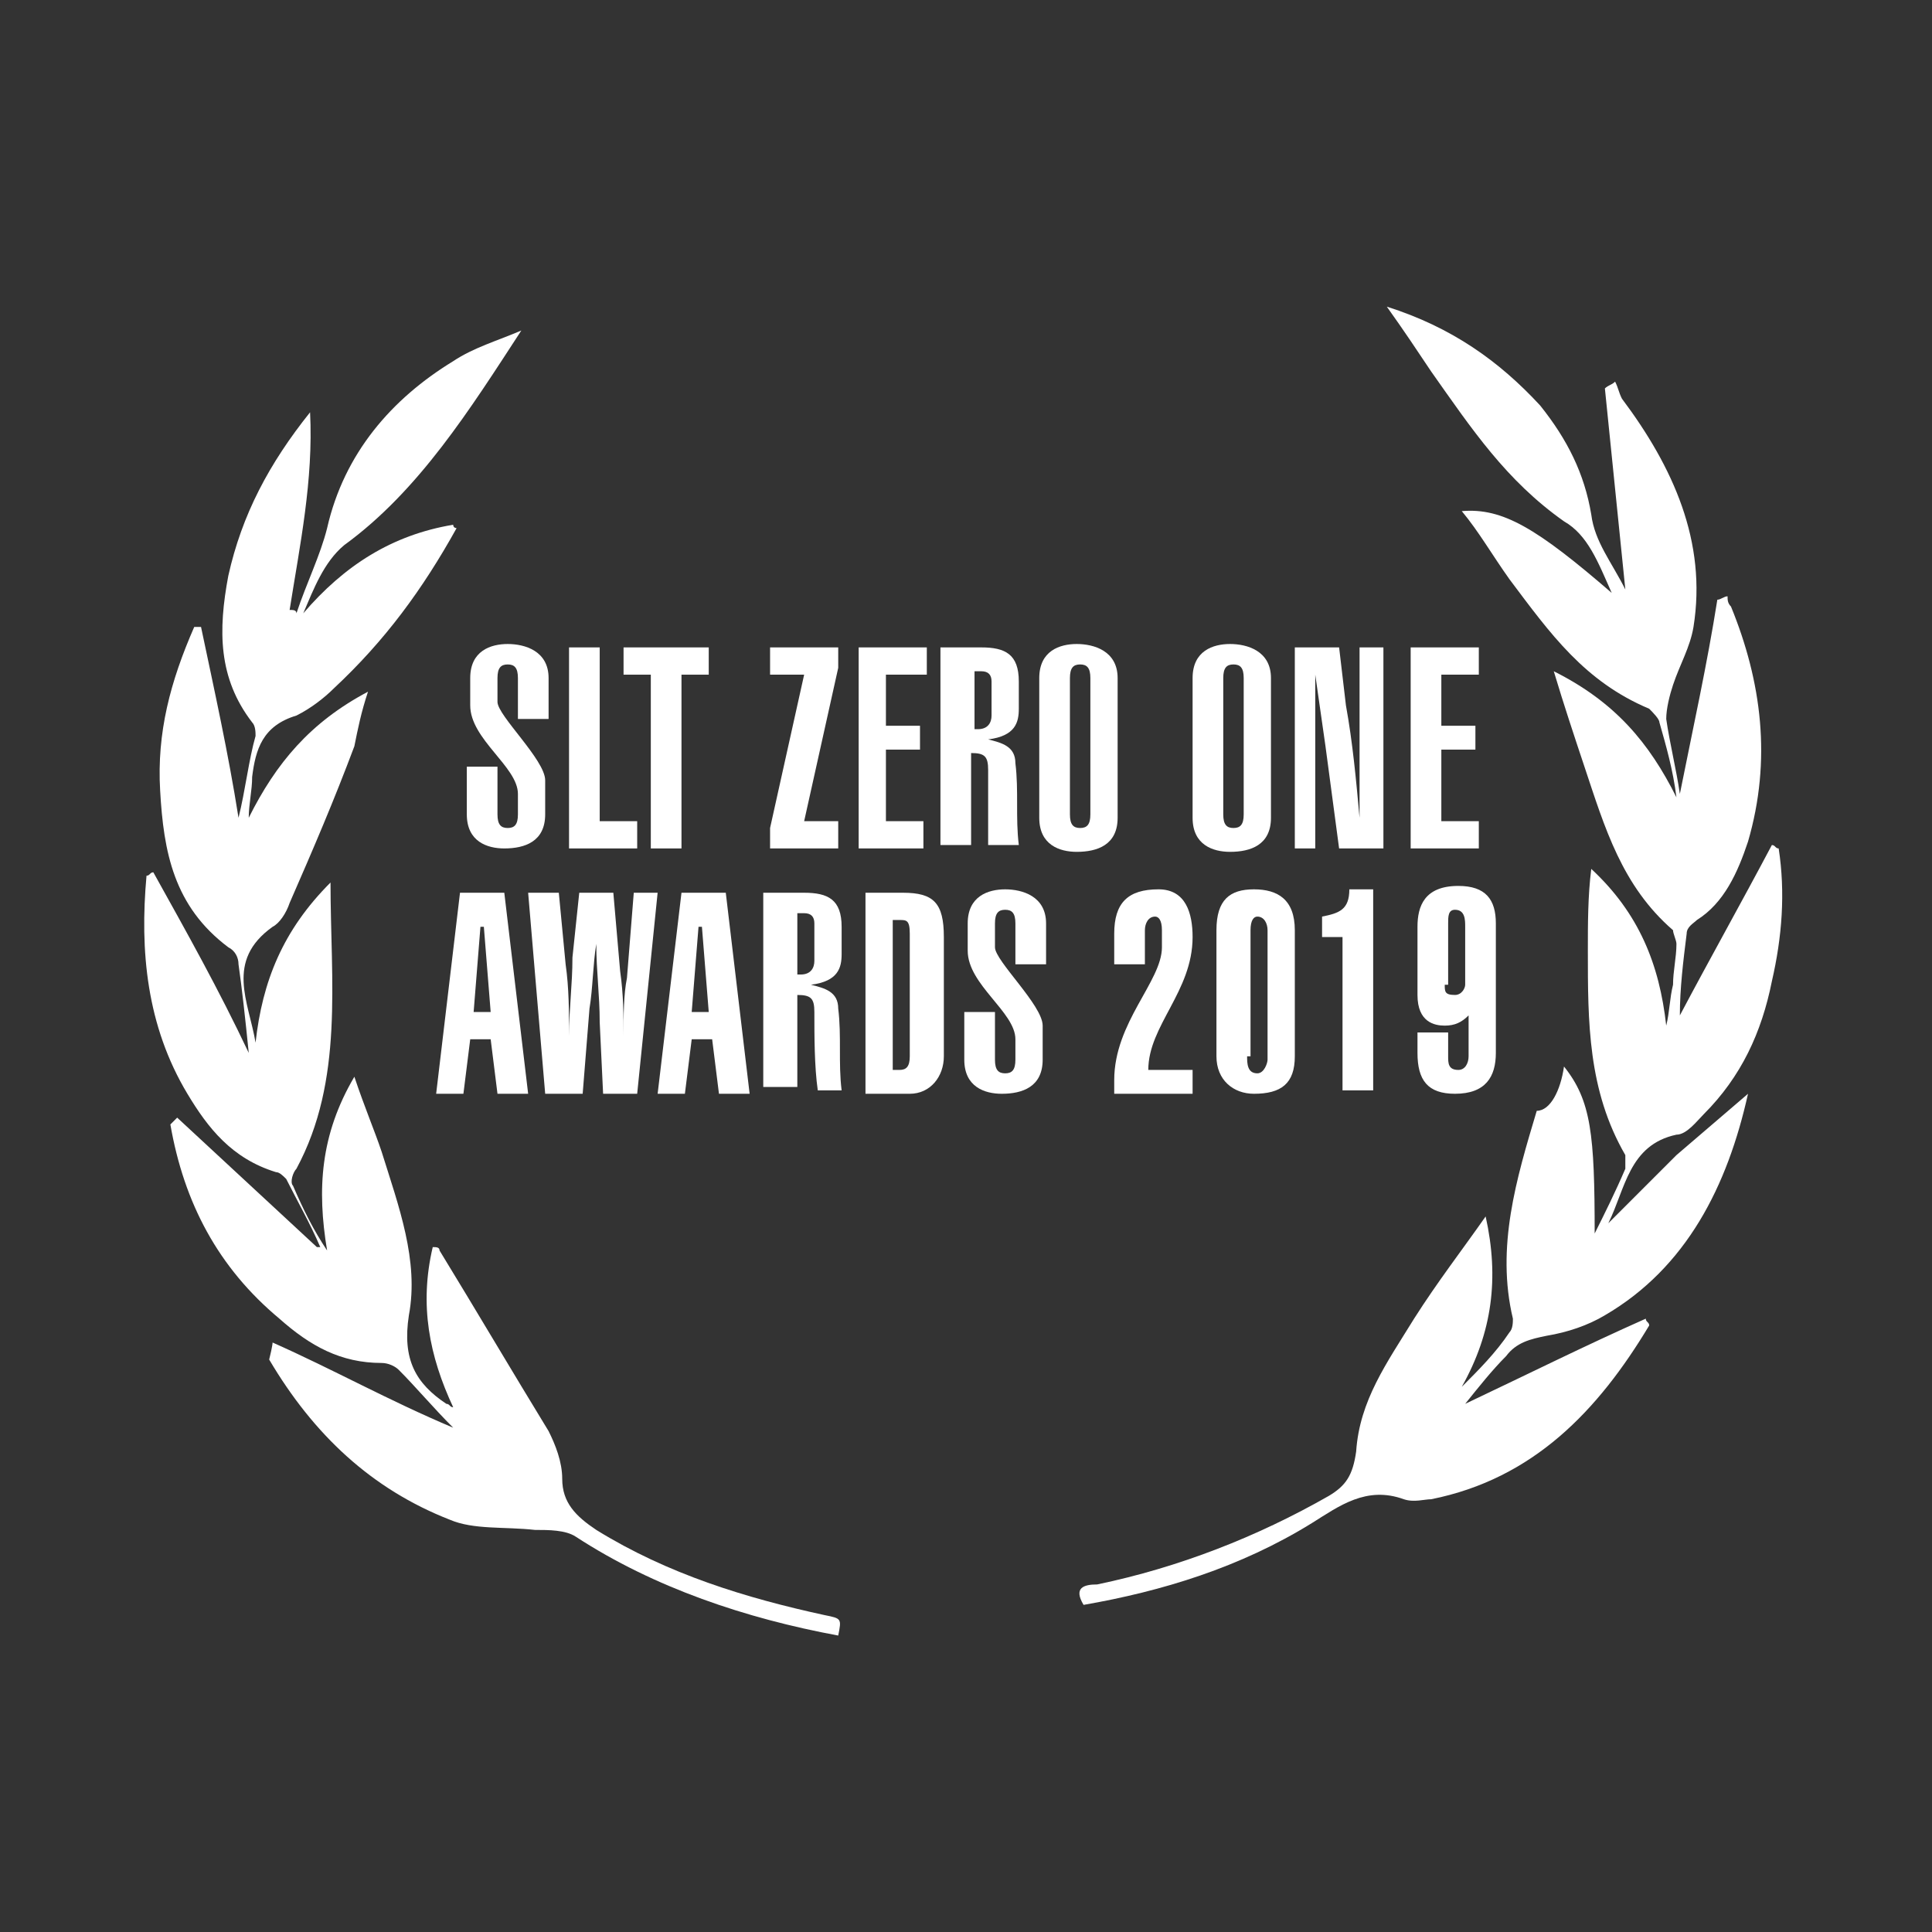 <?xml version="1.0" encoding="utf-8"?>
<!-- Generator: Adobe Illustrator 24.0.3, SVG Export Plug-In . SVG Version: 6.00 Build 0)  -->
<svg version="1.1" id="Layer_1" xmlns="http://www.w3.org/2000/svg" xmlns:xlink="http://www.w3.org/1999/xlink" x="0px" y="0px"
	 viewBox="0 0 56.7 56.7" style="enable-background:new 0 0 56.7 56.7;" xml:space="preserve">
<rect x="0" y="0" width="56.7" height="56.7" fill="#333333" stroke="none"/>
<style type="text/css">
	.st0{fill:#FFFFFF;}
</style>
<title>sales and marketing</title>
<g>
	<g>
		<path class="st0" d="M45.9,31.3c0.8,1,0.9,2,0.9,4.9c0.3-0.6,0.6-1.2,0.9-1.9c0-0.1,0-0.3,0-0.4c-1.1-1.9-1.1-3.9-1.1-6
			c0-0.8,0-1.6,0.1-2.4c1.4,1.3,2,2.8,2.2,4.6c0.1-0.4,0.1-0.8,0.2-1.2c0-0.4,0.1-0.8,0.1-1.2c0-0.1-0.1-0.3-0.1-0.4
			c-1.5-1.3-2-3-2.6-4.8c-0.3-0.9-0.6-1.8-0.9-2.8c1.8,0.9,2.8,2.1,3.6,3.7c-0.1-0.8-0.3-1.5-0.5-2.2c0-0.1-0.2-0.3-0.3-0.4
			c-1.9-0.8-2.9-2.2-4.1-3.8c-0.5-0.7-0.9-1.4-1.4-2c1.2-0.1,2.2,0.5,4.4,2.4c-0.4-0.9-0.7-1.7-1.4-2.1c-1.7-1.2-2.7-2.7-3.9-4.4
			c-0.4-0.6-0.8-1.2-1.3-1.9c1.9,0.6,3.3,1.6,4.5,2.9c0.8,1,1.3,2,1.5,3.2c0.1,0.8,0.6,1.4,1,2.2c-0.2-2-0.4-3.9-0.6-5.9
			c0.1-0.1,0.2-0.1,0.3-0.2c0.1,0.2,0.1,0.3,0.2,0.5c1.5,2,2.5,4.2,2.1,6.7c-0.1,0.6-0.4,1.1-0.6,1.7c-0.1,0.3-0.2,0.7-0.2,1
			c0.1,0.7,0.3,1.5,0.4,2.2c0.4-2,0.8-3.8,1.1-5.7c0.1,0,0.2-0.1,0.3-0.1c0,0.1,0,0.2,0.1,0.3c0.9,2.2,1.2,4.5,0.5,6.9
			c-0.3,0.9-0.7,1.8-1.5,2.3c-0.1,0.1-0.3,0.2-0.3,0.4c-0.1,0.8-0.2,1.6-0.2,2.4c0.9-1.7,1.8-3.3,2.7-5c0.1,0,0.1,0.1,0.2,0.1
			c0.2,1.3,0.1,2.6-0.2,3.9c-0.3,1.5-0.9,2.8-2,3.9c-0.2,0.2-0.5,0.6-0.8,0.6c-1.4,0.3-1.5,1.6-2,2.6c0.7-0.7,1.3-1.3,2-2
			c0.7-0.6,1.4-1.2,2.1-1.8c-0.6,2.7-1.8,5.1-4.2,6.5c-0.5,0.3-1.1,0.5-1.7,0.6c-0.5,0.1-0.9,0.2-1.2,0.6c-0.4,0.4-0.8,0.9-1.2,1.4
			c1.9-0.9,3.5-1.7,5.3-2.5c0,0.1,0.1,0.1,0.1,0.2c-1.5,2.5-3.4,4.5-6.4,5.1c-0.2,0-0.5,0.1-0.8,0c-1.1-0.4-1.9,0.2-2.7,0.7
			c-2.1,1.3-4.4,2-6.7,2.4c-0.3-0.5,0-0.6,0.4-0.6c2.4-0.5,4.7-1.4,6.8-2.6c0.5-0.3,0.7-0.6,0.8-1.3c0.1-1.5,0.9-2.6,1.7-3.9
			c0.7-1.1,1.4-2,2.1-3c0.4,1.8,0.2,3.4-0.7,5c0.5-0.5,1-1,1.4-1.6c0.1-0.1,0.1-0.3,0.1-0.4c-0.5-2.1,0.1-4.1,0.7-6.1
			C45.5,32.6,45.8,32,45.9,31.3z"/>
		<path class="st0" d="M8,39.4c1.8,0.8,3.4,1.7,5.3,2.5c-0.6-0.6-1.1-1.2-1.6-1.7c-0.1-0.1-0.3-0.2-0.5-0.2c-1.2,0-2.1-0.5-3-1.3
			C6.4,37.2,5.4,35.3,5,33c0.1-0.1,0.1-0.1,0.2-0.2c1.4,1.3,2.7,2.5,4.1,3.8h0.1c-0.3-0.7-0.7-1.4-1-2c-0.1-0.1-0.2-0.2-0.3-0.2
			c-1.3-0.4-2-1.3-2.6-2.3c-1.2-2-1.4-4.2-1.2-6.4c0.1,0,0.1-0.1,0.2-0.1c1,1.8,1.9,3.4,2.8,5.3C7.2,29.9,7.1,29,7,28.3
			c0-0.2-0.1-0.4-0.3-0.5c-1.6-1.2-1.9-2.8-2-4.6c-0.1-1.7,0.3-3.2,1-4.8c0.1,0,0.1,0,0.2,0C6.3,20.3,6.7,22.1,7,24
			c0.2-0.8,0.3-1.7,0.5-2.4c0-0.1,0-0.3-0.1-0.4c-1-1.3-1-2.7-0.7-4.3c0.4-1.8,1.2-3.3,2.4-4.8c0.1,2-0.3,3.9-0.6,5.8
			c0.1,0,0.2,0,0.2,0.1c0.3-0.9,0.7-1.7,0.9-2.5c0.5-2.2,1.9-3.8,3.7-4.9c0.6-0.4,1.3-0.6,2-0.9c-1.5,2.3-3,4.7-5.2,6.3
			c-0.6,0.5-0.9,1.3-1.2,2c1.2-1.4,2.6-2.3,4.4-2.6c0,0.1,0.1,0.1,0.1,0.1c-1,1.8-2.1,3.3-3.6,4.7c-0.3,0.3-0.7,0.6-1.1,0.8
			c-1,0.3-1.2,1-1.3,1.8c0,0.4-0.1,0.8-0.1,1.2c0.8-1.6,1.8-2.8,3.5-3.7c-0.2,0.6-0.3,1.1-0.4,1.6c-0.6,1.6-1.2,3-1.9,4.6
			c-0.1,0.3-0.3,0.6-0.5,0.7c-1.4,1-0.7,2.2-0.5,3.4c0.2-1.8,0.8-3.3,2.2-4.7c0,2.9,0.4,5.8-1,8.4c-0.1,0.1-0.2,0.4-0.1,0.5
			c0.3,0.7,0.6,1.3,1,1.9c-0.3-1.8-0.2-3.4,0.8-5.1c0.3,0.9,0.6,1.6,0.8,2.2c0.5,1.6,1.1,3.2,0.8,4.8c-0.2,1.3,0.2,2,1.1,2.6
			c0.1,0,0.1,0.1,0.2,0.1c-0.7-1.5-1-3-0.6-4.7c0.1,0,0.2,0,0.2,0.1c1.1,1.8,2.1,3.5,3.2,5.3c0.2,0.4,0.4,0.9,0.4,1.4
			c0,0.7,0.4,1.1,1,1.5c2.1,1.3,4.4,2,6.7,2.5c0.5,0.1,0.5,0.1,0.4,0.6c-2.7-0.5-5.4-1.4-7.7-2.9c-0.3-0.2-0.8-0.2-1.2-0.2
			c-0.9-0.1-1.8,0-2.5-0.3c-2.3-0.9-4-2.5-5.3-4.7C8,39.5,8,39.4,8,39.4z"/>
	</g>
	<g>
		<path class="st0" d="M14.6,23.9c0,0.3,0.1,0.4,0.3,0.4c0.2,0,0.3-0.1,0.3-0.4v-0.6c0-0.8-1.4-1.6-1.4-2.6v-0.8c0-0.8,0.6-1,1.1-1
			c0.5,0,1.2,0.2,1.2,1v1.2h-0.9v-1.2c0-0.3-0.1-0.4-0.3-0.4c-0.2,0-0.3,0.1-0.3,0.4v0.7c0,0.4,1.4,1.7,1.4,2.3v1c0,0.8-0.6,1-1.2,1
			c-0.5,0-1.1-0.2-1.1-1v-1.4h0.9V23.9z"/>
		<path class="st0" d="M16.7,24.9V19h0.9v5.1h1.1v0.8H16.7z"/>
		<path class="st0" d="M20.8,19v0.8H20v5.1h-0.9v-5.1h-0.8V19H20.8z"/>
		<path class="st0" d="M24.6,19v0.6l-1,4.5h1v0.8h-2v-0.6l1-4.5h-1V19H24.6z"/>
		<path class="st0" d="M25.2,24.9V19h2v0.8H26v1.5h1V22h-1v2.1h1.1v0.8H25.2z"/>
		<path class="st0" d="M27.6,24.9V19h1.2c0.7,0,1.1,0.2,1.1,1v0.8c0,0.4-0.1,0.8-0.9,0.9v0c0.4,0.1,0.8,0.2,0.8,0.7
			c0.1,0.8,0,1.6,0.1,2.4h-0.9C29,24.2,29,23.3,29,22.6c0-0.4-0.1-0.5-0.5-0.5v2.7H27.6z M28.5,21.4h0.2c0.3,0,0.4-0.2,0.4-0.4V20
			c0-0.2-0.1-0.3-0.3-0.3h-0.2V21.4z"/>
		<path class="st0" d="M30.5,19.9c0-0.8,0.6-1,1.1-1c0.5,0,1.2,0.2,1.2,1V24c0,0.8-0.6,1-1.2,1c-0.5,0-1.1-0.2-1.1-1V19.9z
			 M31.4,23.9c0,0.3,0.1,0.4,0.3,0.4c0.2,0,0.3-0.1,0.3-0.4v-4c0-0.3-0.1-0.4-0.3-0.4c-0.2,0-0.3,0.1-0.3,0.4V23.9z"/>
		<path class="st0" d="M35,19.9c0-0.8,0.6-1,1.1-1c0.5,0,1.2,0.2,1.2,1V24c0,0.8-0.6,1-1.2,1c-0.5,0-1.1-0.2-1.1-1V19.9z M35.9,23.9
			c0,0.3,0.1,0.4,0.3,0.4c0.2,0,0.3-0.1,0.3-0.4v-4c0-0.3-0.1-0.4-0.3-0.4c-0.2,0-0.3,0.1-0.3,0.4V23.9z"/>
		<path class="st0" d="M39.3,19l0.2,1.7c0.2,1.1,0.3,2.2,0.4,3.3h0v-0.3c0-0.6,0-1.2,0-1.7v-3h0.7v5.9h-1.3l-0.4-3
			c-0.1-0.7-0.2-1.4-0.3-2.1h0c0,0.3,0,0.5,0,0.8v4.3H38V19H39.3z"/>
		<path class="st0" d="M41.4,24.9V19h2v0.8h-1.1v1.5h1V22h-1v2.1h1.1v0.8H41.4z"/>
		<path class="st0" d="M13.5,26.2h1.3l0.7,5.9h-0.9l-0.2-1.6h-0.6l-0.2,1.6h-0.8L13.5,26.2z M14.4,29.7l-0.2-2.5h-0.1l-0.2,2.5H14.4
			z"/>
		<path class="st0" d="M16,32.1l-0.5-5.9h0.9l0.2,2.1c0.1,0.7,0.1,1.4,0.1,2.1h0c0-0.8,0.1-1.5,0.1-2.3l0.2-1.9h1l0.2,2.3
			c0.1,0.7,0.1,1.3,0.1,1.9h0c0-0.6,0-1.2,0.1-1.7l0.2-2.5h0.7l-0.6,5.9h-1L17.6,30c0-0.8-0.1-1.5-0.1-2.3h0
			c-0.1,0.6-0.1,1.3-0.2,1.9l-0.2,2.5H16z"/>
		<path class="st0" d="M20,26.2h1.3l0.7,5.9h-0.9l-0.2-1.6h-0.6l-0.2,1.6h-0.8L20,26.2z M20.8,29.7l-0.2-2.5h-0.1l-0.2,2.5H20.8z"/>
		<path class="st0" d="M22.4,32.1v-5.9h1.2c0.7,0,1.1,0.2,1.1,1V28c0,0.4-0.1,0.8-0.9,0.9v0c0.4,0.1,0.8,0.2,0.8,0.7
			c0.1,0.8,0,1.6,0.1,2.4H24c-0.1-0.7-0.1-1.6-0.1-2.3c0-0.4-0.1-0.5-0.5-0.5v2.7H22.4z M23.3,28.6h0.2c0.3,0,0.4-0.2,0.4-0.4v-1.1
			c0-0.2-0.1-0.3-0.3-0.3h-0.2V28.6z"/>
		<path class="st0" d="M25.4,26.2h1.1c0.9,0,1.2,0.3,1.2,1.3V31c0,0.6-0.4,1.1-1,1.1h-1.3V26.2z M26.2,31.4h0.2
			c0.2,0,0.3-0.1,0.3-0.4v-3.6c0-0.4-0.1-0.4-0.3-0.4h-0.2V31.4z"/>
		<path class="st0" d="M29.2,31.1c0,0.3,0.1,0.4,0.3,0.4c0.2,0,0.3-0.1,0.3-0.4v-0.6c0-0.8-1.4-1.6-1.4-2.6v-0.8c0-0.8,0.6-1,1.1-1
			c0.5,0,1.2,0.2,1.2,1v1.2h-0.9v-1.2c0-0.3-0.1-0.4-0.3-0.4c-0.2,0-0.3,0.1-0.3,0.4v0.7c0,0.4,1.4,1.7,1.4,2.3v1c0,0.8-0.6,1-1.2,1
			c-0.5,0-1.1-0.2-1.1-1v-1.4h0.9V31.1z"/>
		<path class="st0" d="M35,31.4v0.7h-2.3v-0.4c0-1.7,1.4-2.9,1.4-3.9v-0.5c0-0.3-0.1-0.4-0.2-0.4c-0.2,0-0.3,0.2-0.3,0.4v1h-0.9
			v-0.9c0-0.9,0.4-1.3,1.3-1.3c0.8,0,1,0.7,1,1.4c0,1.6-1.3,2.6-1.3,3.9H35z"/>
		<path class="st0" d="M35.7,27.3c0-0.9,0.4-1.2,1.1-1.2c0.7,0,1.2,0.3,1.2,1.2V31c0,0.8-0.4,1.1-1.2,1.1c-0.6,0-1.1-0.4-1.1-1.1
			V27.3z M36.6,31c0,0.2,0,0.5,0.3,0.5c0.2,0,0.3-0.3,0.3-0.4v-3.8c0-0.2-0.1-0.4-0.3-0.4c-0.1,0-0.2,0.1-0.2,0.4V31z"/>
		<path class="st0" d="M38.8,26.9c0.5-0.1,0.8-0.2,0.8-0.8h0.7v5.9h-0.9v-4.5h-0.6V26.9z"/>
		<path class="st0" d="M41.6,27.2c0-0.6,0.2-1.2,1.2-1.2c0.8,0,1.1,0.4,1.1,1.1v3.8c0,0.7-0.3,1.2-1.2,1.2c-0.8,0-1.1-0.4-1.1-1.2
			v-0.6h0.9V31c0,0.2,0,0.4,0.3,0.4c0.2,0,0.3-0.2,0.3-0.4v-1.2c-0.2,0.2-0.4,0.3-0.7,0.3c-0.3,0-0.8-0.1-0.8-0.9V27.2z M42.4,28.9
			c0,0.2,0,0.3,0.3,0.3c0.2,0,0.3-0.2,0.3-0.3v-1.7c0-0.2,0-0.5-0.3-0.5c-0.2,0-0.2,0.2-0.2,0.4V28.9z"/>
	</g>
</g>
</svg>
